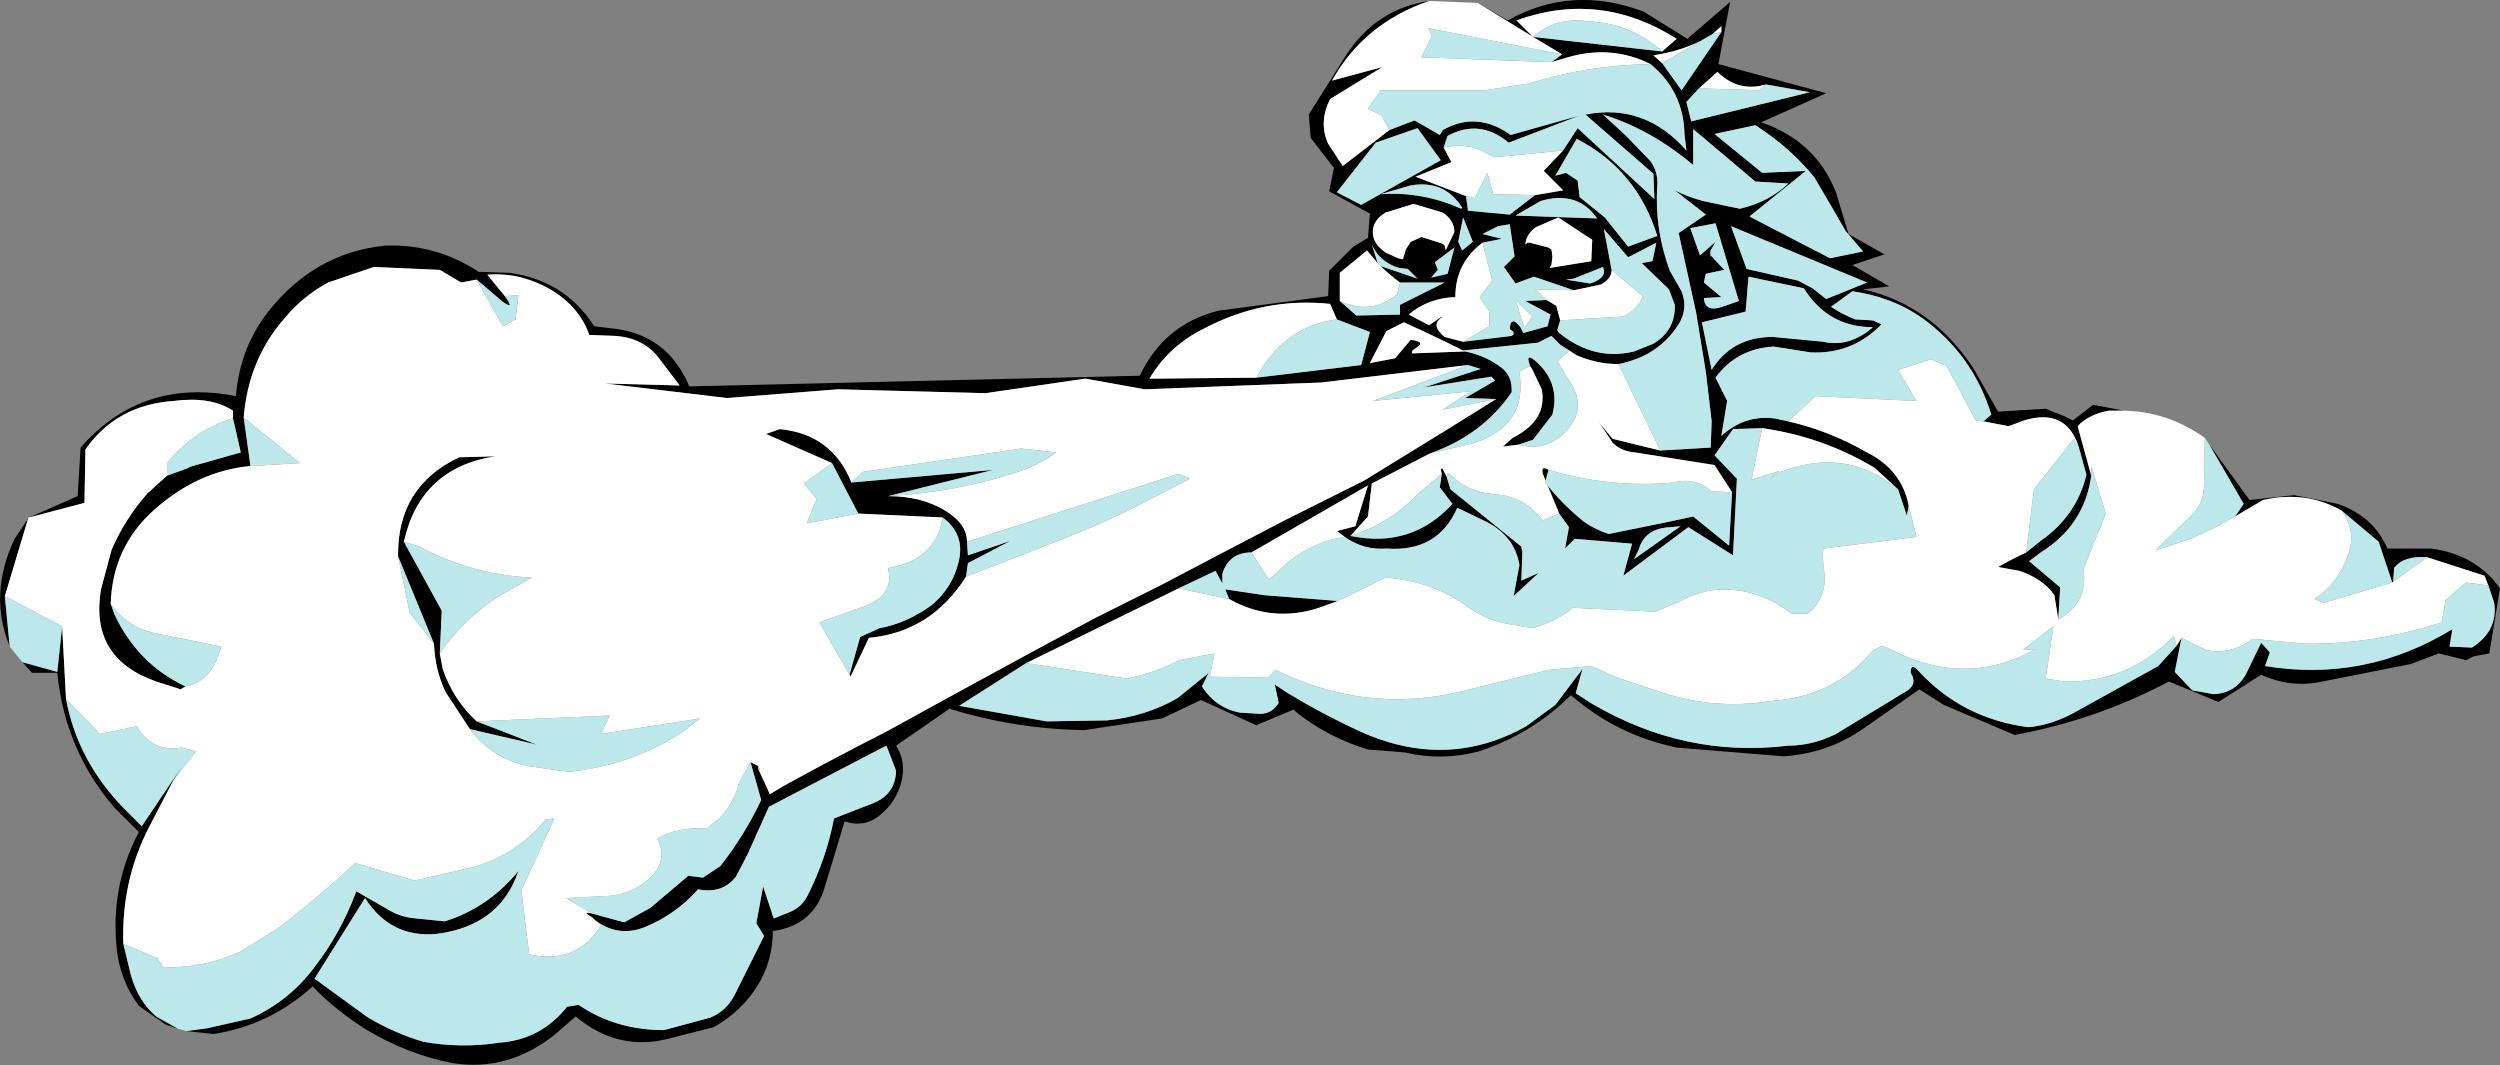 <?xml version="1.0" encoding="UTF-8" standalone="no"?>
<svg xmlns:xlink="http://www.w3.org/1999/xlink" height="54.85px" width="128.75px" xmlns="http://www.w3.org/2000/svg">
  <rect width="100%" height="100%" fill="#808080" stroke="none"/>
  <g transform="matrix(1.0, 0.0, 0.0, 1.0, 64.35, 27.45)">
    <path d="M-55.75 -2.95 L-54.65 -3.35 -54.6 -3.4 -51.95 -4.15 -52.35 -5.9 -52.35 -6.3 Q-53.5 -7.05 -55.4 -6.8 -58.35 -6.6 -59.95 -4.3 L-60.0 -1.55 -62.85 -0.8 -60.35 -1.9 -60.2 -4.4 Q-57.05 -8.0 -52.2 -7.05 -52.0 -9.55 -50.5 -11.45 -48.1 -14.45 -44.5 -14.8 -41.9 -14.9 -39.7 -13.45 L-38.1 -13.4 Q-35.25 -13.0 -33.75 -10.65 L-32.95 -10.55 Q-30.0 -10.3 -28.85 -7.55 L-5.65 -8.1 Q-4.4 -10.75 -1.6 -11.45 L4.05 -12.2 4.1 -13.5 5.35 -14.75 6.1 -15.2 6.2 -16.45 4.1 -17.6 4.35 -18.8 3.15 -20.35 3.05 -21.55 5.0 -24.65 Q6.55 -27.0 9.25 -27.4 5.9 -26.25 4.25 -23.3 L6.85 -24.0 4.15 -22.35 Q3.55 -21.15 4.05 -20.05 L4.8 -18.9 7.2 -20.75 8.5 -21.25 9.8 -20.5 9.95 -20.75 Q11.7 -21.75 13.45 -20.5 L17.0 -21.5 13.35 -20.1 Q11.85 -21.35 10.2 -20.45 L10.0 -19.85 10.4 -19.1 8.55 -18.35 11.15 -17.35 11.25 -16.6 13.4 -16.4 14.7 -17.4 16.15 -17.65 15.15 -18.65 16.15 -19.7 16.9 -20.85 20.85 -17.2 20.8 -18.5 17.3 -21.55 Q20.35 -22.15 22.5 -19.7 L22.4 -20.55 Q22.35 -22.75 20.65 -24.15 18.65 -25.15 16.4 -24.5 L15.55 -24.25 16.1 -24.65 14.6 -25.55 11.75 -27.3 13.3 -26.4 Q16.6 -28.25 20.3 -26.85 L22.55 -25.45 24.75 -27.35 24.15 -24.15 29.7 -22.65 26.35 -21.15 Q29.15 -20.2 30.2 -17.55 L30.85 -15.4 32.7 -14.35 31.05 -13.8 32.95 -12.7 31.6 -12.55 Q35.15 -11.75 37.3 -8.45 L38.55 -6.25 41.0 -6.4 42.0 -6.0 42.4 -5.8 43.45 -6.6 45.05 -6.3 44.25 -6.3 Q43.2 -6.1 42.65 -5.5 L43.35 -2.95 Q43.0 -0.4 40.75 1.0 L40.15 1.45 41.75 2.8 41.65 4.45 41.45 3.2 Q40.85 2.35 39.65 1.95 L38.55 1.75 Q39.25 1.35 40.0 1.0 L40.75 0.4 Q42.6 -0.9 43.1 -3.0 L42.7 -4.45 Q42.05 -6.45 39.9 -5.8 L39.1 -5.5 37.8 -5.75 38.2 -6.1 Q37.25 -9.2 34.6 -11.1 33.1 -12.15 31.05 -12.45 L29.95 -11.65 Q30.55 -11.25 31.2 -11.0 L32.1 -10.95 32.55 -10.75 Q31.05 -9.2 28.9 -9.3 L27.0 -9.6 Q25.1 -9.5 24.0 -8.0 L24.6 -6.8 24.3 -5.0 Q25.5 -6.1 27.05 -5.9 L27.75 -5.75 Q29.9 -5.25 31.8 -4.15 33.6 -3.25 33.95 -1.4 L33.85 -0.9 33.4 -2.25 32.2 -3.35 Q29.55 -4.95 26.4 -5.4 L24.9 -5.35 23.95 -4.0 25.1 -2.8 24.9 1.15 22.6 -0.3 19.25 2.2 19.7 0.55 16.75 0.3 16.25 0.8 16.45 -0.3 15.95 -1.0 15.35 -2.45 Q16.15 -1.45 17.2 -0.6 17.75 -0.2 18.5 0.05 L21.45 -0.55 22.85 -0.85 24.7 0.65 24.85 -2.1 23.95 -3.5 19.85 -4.15 Q19.15 -4.2 18.7 -4.65 L18.0 -5.7 18.7 -4.85 21.15 -4.25 23.75 -4.4 23.8 -5.75 23.5 -8.3 23.0 -11.35 22.1 -15.45 23.5 -16.4 21.9 -17.65 Q22.6 -17.3 23.35 -17.1 L25.25 -16.7 Q26.75 -17.05 27.75 -18.0 L26.05 -18.1 22.85 -20.8 22.85 -18.95 Q20.65 -20.8 18.2 -21.55 L19.35 -20.5 20.65 -19.15 Q21.05 -18.6 21.0 -17.9 20.85 -15.65 21.65 -13.5 L22.25 -12.45 Q22.6 -11.55 22.1 -10.75 21.05 -9.1 19.0 -8.7 17.9 -8.7 16.85 -9.15 L16.0 -9.7 15.55 -10.15 14.85 -9.8 11.0 -9.4 Q9.5 -10.15 7.95 -10.85 L7.05 -10.4 6.2 -8.75 7.5 -9.0 8.3 -9.95 Q9.1 -9.85 8.6 -9.55 L8.4 -9.4 8.35 -9.25 11.1 -9.35 Q12.15 -9.15 13.0 -8.5 13.55 -8.05 13.5 -7.25 12.0 -5.05 9.3 -4.1 L6.3 -2.55 6.1 -0.85 5.2 0.15 Q8.35 0.8 10.45 -1.5 L9.8 -2.35 9.9 -3.05 Q9.8 -3.4 9.95 -3.3 L10.15 -2.9 10.35 -2.25 14.0 0.7 14.05 1.0 14.0 2.45 14.9 2.05 13.6 3.25 13.9 1.65 Q13.65 0.1 12.05 -0.65 L10.7 -1.3 Q9.7 1.0 7.05 0.8 5.9 0.9 4.9 0.2 L4.5 -0.1 5.45 -0.35 6.1 -2.45 0.1 1.0 Q-1.05 1.0 -1.4 2.1 L-1.4 2.6 -1.75 1.95 -3.65 2.85 -11.5 6.7 -14.95 8.9 -10.45 9.7 -7.35 9.65 Q-5.35 9.45 -3.7 8.5 L-2.1 7.2 -2.45 7.9 Q-1.75 9.0 -0.5 9.25 L0.35 9.3 Q1.1 9.4 1.5 8.75 L1.3 7.8 1.9 8.2 Q3.7 9.3 5.65 10.2 10.15 12.25 14.25 9.95 L15.75 8.85 17.15 7.0 16.8 8.25 17.65 8.8 Q22.45 11.6 27.75 10.95 29.0 10.95 30.2 10.35 L33.9 8.1 Q34.4 7.75 34.05 7.2 34.05 6.65 34.45 7.1 36.7 9.55 40.1 10.0 41.35 9.9 42.65 9.15 L46.8 6.85 47.75 5.8 48.0 5.4 47.65 7.15 48.55 8.1 49.65 8.3 Q50.75 8.25 51.3 7.3 L52.1 5.65 52.55 6.15 52.3 6.85 Q57.45 7.7 61.95 4.95 L61.8 5.85 62.95 5.9 Q64.3 5.05 64.1 3.6 L63.8 2.7 63.6 2.2 60.65 1.25 Q59.45 1.15 58.95 1.8 L58.9 2.5 58.85 2.55 58.15 0.45 56.25 -1.15 Q54.4 -2.2 52.2 -1.7 L50.75 -0.85 51.2 -1.5 49.4 -4.6 51.5 -1.7 53.8 -1.95 56.05 -1.5 Q57.9 -0.85 58.6 0.8 L60.85 0.8 Q63.15 1.1 64.4 2.85 L63.85 6.2 63.05 6.35 62.65 6.55 61.25 6.2 59.8 6.75 55.25 7.65 Q53.65 8.0 52.1 7.3 L49.9 8.7 47.35 7.65 Q43.55 9.65 39.4 10.4 L35.75 8.85 34.5 8.05 31.65 10.05 Q29.8 11.35 27.5 11.5 L22.0 11.05 Q18.9 10.4 16.55 8.35 14.55 10.35 11.8 11.25 9.9 11.75 8.0 11.3 L6.1 11.15 Q3.95 10.5 2.25 9.1 L0.35 9.9 -2.5 8.6 -4.5 9.55 -8.5 10.15 Q-12.05 10.1 -15.45 9.05 L-18.2 10.95 Q-17.65 11.8 -17.95 12.9 -18.25 13.9 -19.0 14.5 -19.8 15.2 -20.85 14.85 L-21.85 18.15 Q-22.4 20.2 -24.55 20.5 -24.55 22.0 -25.3 23.25 -26.15 24.65 -27.6 25.45 L-29.95 26.05 Q-32.55 26.7 -34.7 24.9 L-35.8 25.85 Q-38.2 27.75 -41.05 27.3 -43.35 26.85 -45.45 25.6 -47.05 24.6 -48.25 23.35 -50.45 25.35 -53.35 25.8 L-54.75 25.65 -53.65 25.5 -51.45 25.0 Q-49.45 24.1 -48.15 22.35 -46.8 20.6 -46.0 18.45 L-44.35 19.4 Q-43.7 19.8 -42.9 19.85 L-41.45 20.0 Q-39.2 19.3 -37.65 17.4 -38.6 20.25 -41.9 20.65 -44.25 20.85 -45.55 18.8 L-48.15 22.95 -45.4 24.95 Q-44.05 25.75 -42.55 26.2 -40.6 26.55 -38.65 26.25 -36.5 26.1 -35.15 24.4 L-34.55 24.3 Q-32.65 25.6 -30.15 25.6 L-27.75 24.95 Q-26.95 24.6 -26.55 23.85 L-25.0 20.75 -25.4 20.1 -25.05 18.2 -24.5 19.85 -23.75 19.55 Q-23.1 19.3 -22.8 18.75 -21.8 16.8 -21.4 14.7 L-19.35 13.9 Q-18.25 13.45 -18.2 12.25 L-18.7 10.95 -24.75 14.1 -25.85 16.55 -26.45 17.7 Q-27.15 18.6 -28.4 18.35 -29.55 19.65 -31.15 20.3 -32.55 20.85 -33.75 19.9 L-33.85 19.8 Q-34.45 19.45 -33.85 19.6 L-32.2 20.05 -30.85 19.3 -28.9 17.65 -28.15 17.75 -27.25 17.15 Q-26.0 15.55 -25.15 13.75 L-25.7 11.8 -25.3 12.0 -25.3 12.15 -24.7 13.45 -23.95 13.0 Q-21.5 11.65 -18.75 10.25 L-14.65 8.0 -11.25 6.15 -7.9 4.35 -4.5 2.65 -1.55 1.1 1.8 -0.65 5.9 -2.7 10.05 -5.25 12.7 -6.9 11.1 -6.95 12.65 -7.85 12.45 -8.05 9.0 -7.5 11.9 -8.45 11.25 -8.65 3.7 -7.75 -5.4 -7.4 -8.45 -7.95 -13.6 -7.2 -21.2 -7.4 -26.9 -6.95 -33.2 -7.7 -29.35 -7.6 -30.45 -9.05 Q-31.25 -10.05 -32.65 -10.15 L-34.0 -10.2 Q-34.5 -11.6 -35.85 -12.45 -37.5 -13.45 -39.25 -13.3 L-38.35 -12.2 Q-37.8 -11.45 -38.45 -11.9 L-39.8 -13.05 -40.6 -12.9 -41.7 -13.55 -45.1 -13.7 -47.45 -12.9 Q-48.75 -12.2 -49.7 -11.05 -51.55 -8.95 -51.8 -5.95 L-51.45 -3.45 Q-54.15 -3.2 -56.4 -1.2 -58.55 0.7 -58.65 3.65 L-58.45 4.2 Q-57.25 6.75 -54.8 7.9 L-55.05 8.05 -56.3 7.65 Q-59.75 6.45 -59.15 2.9 L-58.6 0.85 Q-57.9 -0.75 -56.75 -2.05 L-55.75 -2.95 M-62.9 -0.75 L-64.1 3.25 -63.85 5.85 Q-64.95 3.15 -63.6 0.3 L-62.9 -0.75 M-61.15 4.8 L-60.95 8.55 Q-60.35 11.75 -57.95 14.2 L-57.05 15.1 -55.0 12.05 -55.4 12.7 -56.7 15.2 Q-58.1 17.95 -58.0 21.15 L-57.6 22.8 Q-57.2 24.15 -56.3 24.9 L-55.15 25.55 -55.85 25.3 -57.2 24.35 Q-58.2 23.0 -58.35 21.3 -58.65 18.15 -57.2 15.4 L-58.45 14.15 Q-61.0 11.2 -61.4 7.2 L-62.7 7.2 -63.2 6.65 -61.4 7.15 -61.15 4.8 M-43.55 0.45 L-41.6 4.0 -41.7 6.2 -41.55 7.0 Q-41.0 8.6 -39.8 9.7 L-36.7 10.9 -40.15 10.1 -41.4 8.2 Q-41.95 7.05 -42.0 5.7 L-43.85 1.2 Q-43.9 -2.4 -40.7 -3.9 L-38.85 -3.95 Q-42.7 -3.35 -43.55 0.45 M6.5 -20.1 L4.5 -17.55 5.75 -16.9 9.85 -19.2 8.65 -20.85 6.5 -20.1 M8.85 -15.25 L9.95 -14.9 10.05 -14.8 10.1 -14.6 10.1 -14.55 10.55 -15.5 Q10.55 -16.1 9.95 -16.5 L8.45 -16.95 7.0 -16.5 Q6.35 -16.1 6.35 -15.5 6.35 -14.9 7.0 -14.45 L7.65 -14.15 7.9 -14.1 8.05 -14.6 8.3 -15.0 8.65 -15.15 8.85 -15.25 M11.0 -16.25 L10.75 -15.0 10.95 -14.55 11.5 -15.0 11.0 -16.25 M10.9 -16.7 L10.95 -16.75 Q10.05 -18.2 8.3 -17.9 L6.75 -17.45 Q8.9 -17.6 10.9 -16.7 M-20.5 -2.6 L-13.2 -3.25 -18.6 -1.9 Q-16.95 -1.9 -15.75 -1.2 -14.55 -0.5 -14.55 0.45 L-14.5 1.15 -12.3 0.4 -14.5 1.55 -14.6 2.25 Q-16.4 5.1 -19.6 5.4 L-20.55 7.4 -20.6 7.3 -20.05 5.35 -19.05 4.9 Q-17.65 4.65 -16.35 3.7 -15.3 2.8 -15.0 1.55 -14.6 0.1 -15.8 -0.8 L-20.15 -1.0 -21.5 -3.6 -24.9 -5.1 -24.2 -5.35 Q-21.5 -5.1 -20.5 -2.6 M9.35 -13.15 L10.2 -13.35 10.55 -14.7 9.55 -13.95 9.7 -13.55 9.35 -13.15 M7.75 -12.9 Q7.2 -13.3 6.75 -13.75 L8.65 -13.1 8.15 -13.6 7.7 -13.65 Q6.7 -13.95 6.3 -14.85 L6.6 -13.9 6.05 -14.55 4.65 -13.4 4.65 -11.95 5.5 -11.2 7.75 -11.25 7.75 -11.75 10.05 -12.9 7.75 -12.9 M12.0 -14.95 Q10.6 -13.9 10.6 -12.15 9.2 -12.1 8.2 -11.25 L9.25 -10.7 9.9 -11.15 9.9 -11.1 Q9.3 -10.7 10.05 -10.1 L11.0 -9.85 13.5 -10.15 Q13.75 -10.3 13.4 -10.5 13.45 -11.25 13.95 -10.6 L14.1 -10.3 15.35 -10.65 15.5 -11.25 14.2 -11.95 15.3 -12.0 15.8 -11.7 16.0 -10.95 15.85 -10.45 15.95 -10.3 Q17.75 -8.85 19.8 -9.35 L20.8 -9.75 Q21.95 -10.45 21.9 -11.75 L21.6 -12.55 20.2 -13.9 20.75 -14.0 20.95 -14.95 19.5 -14.2 18.25 -15.65 18.65 -13.55 Q18.65 -13.1 18.1 -12.8 L16.7 -12.5 14.65 -13.2 13.7 -12.85 13.1 -13.7 13.65 -14.25 13.4 -15.9 12.8 -15.8 12.0 -15.4 13.0 -15.15 12.0 -14.95 M0.35 -8.0 L5.75 -8.65 6.2 -10.35 4.5 -11.0 4.15 -11.8 Q0.75 -12.15 -2.3 -10.55 -4.15 -9.65 -5.15 -7.95 L0.35 -8.0 M14.45 -8.6 Q14.15 -9.4 14.85 -8.75 16.0 -7.65 15.6 -6.1 L14.6 -4.8 13.85 -4.55 13.05 -4.45 13.55 -4.9 Q15.35 -5.8 15.05 -7.4 L14.55 -8.45 14.45 -8.6 M-1.05 3.4 L-1.25 2.9 0.75 3.2 4.55 3.5 4.0 3.7 Q1.35 4.75 -1.05 3.4 M23.25 -25.35 Q22.15 -24.8 20.8 -24.6 L21.25 -24.2 22.25 -22.8 24.3 -25.8 24.3 -26.1 23.85 -25.7 23.25 -25.35 M21.25 -24.8 L22.0 -25.45 Q18.05 -27.95 13.75 -26.4 L14.6 -25.55 21.25 -24.8 M15.75 -18.4 L16.3 -18.55 16.9 -18.15 17.0 -17.3 18.3 -16.25 19.5 -14.75 21.0 -15.3 Q19.95 -18.7 16.85 -20.3 L15.75 -18.4 M15.9 -16.25 L14.75 -15.75 Q14.25 -15.4 14.2 -14.85 L14.3 -14.95 14.45 -14.95 15.4 -14.7 15.55 -14.6 15.6 -14.25 15.55 -13.8 15.45 -13.65 17.6 -14.0 17.65 -15.1 15.9 -16.25 M15.0 -17.1 L13.7 -16.35 17.9 -16.2 Q16.9 -17.65 15.0 -17.1 M23.15 -22.9 L22.5 -22.2 22.75 -21.2 28.85 -22.7 26.6 -23.1 Q25.25 -22.7 24.2 -23.65 L24.1 -23.75 23.15 -22.9 M26.95 -10.1 L29.55 -9.85 Q30.85 -9.55 32.05 -10.55 L32.1 -10.6 Q29.8 -10.6 28.55 -12.6 L25.7 -13.2 25.55 -11.4 23.3 -10.85 23.8 -8.4 Q24.85 -10.1 26.95 -10.1 M29.0 -12.6 L29.7 -12.05 31.8 -12.9 24.8 -15.8 25.6 -13.6 28.25 -13.0 29.0 -12.6 M23.95 -20.55 L26.4 -18.55 28.65 -18.65 25.75 -16.3 29.9 -14.15 31.6 -14.5 30.7 -15.55 29.95 -16.85 29.1 -18.3 Q27.85 -19.85 26.05 -21.0 L23.95 -20.55 M24.0 -15.95 L22.7 -15.7 23.2 -14.3 24.0 -15.0 23.75 -14.55 Q23.7 -14.25 23.8 -14.25 L24.45 -13.55 23.5 -13.35 23.4 -12.9 24.3 -12.15 23.4 -12.1 Q23.45 -11.35 24.35 -11.65 L25.2 -11.95 24.0 -15.95 M17.55 -12.85 Q18.45 -13.15 18.2 -13.7 L16.7 -13.1 16.3 -13.05 17.55 -12.85 M15.4 -3.25 L15.25 -2.7 15.1 -3.05 Q15.0 -3.5 15.4 -3.25 M21.7 -0.3 Q20.35 -0.25 20.05 0.85 L19.8 1.35 22.2 -0.35 21.7 -0.3" fill="#000000" fill-rule="evenodd" stroke="none"/>
    <path d="M-52.35 -5.9 Q-54.3 -5.35 -55.75 -3.6 L-55.75 -2.95 -56.75 -2.05 Q-57.9 -0.75 -58.6 0.85 L-59.15 2.9 Q-59.75 6.45 -56.3 7.65 L-55.05 8.05 -54.8 7.9 Q-53.7 7.7 -53.2 6.55 L-52.95 5.85 -56.4 5.15 Q-57.8 4.85 -58.65 3.65 -58.55 0.7 -56.4 -1.2 -54.15 -3.2 -51.45 -3.45 L-48.9 -3.6 -51.8 -5.95 Q-51.55 -8.95 -49.7 -11.05 -48.75 -12.2 -47.45 -12.9 L-45.1 -13.7 -41.7 -13.55 -40.6 -12.9 -39.8 -13.05 -38.45 -10.65 -37.8 -11.0 -37.65 -12.25 -38.35 -12.2 -39.25 -13.3 Q-37.5 -13.45 -35.85 -12.45 -34.5 -11.6 -34.0 -10.2 L-32.65 -10.15 Q-31.25 -10.05 -30.45 -9.05 L-29.35 -7.6 -33.2 -7.7 -26.9 -6.95 -21.2 -7.4 -13.6 -7.2 -8.45 -7.95 -5.4 -7.4 3.7 -7.75 11.25 -8.65 6.35 -6.8 11.4 -7.3 9.95 -6.35 12.7 -6.9 10.05 -5.25 5.9 -2.7 1.8 -0.65 -1.55 1.1 -4.5 2.65 -7.9 4.35 -11.25 6.15 -14.65 8.0 -18.75 10.25 Q-21.5 11.65 -23.95 13.0 L-24.7 13.45 -25.3 12.15 -25.2 12.2 -25.3 12.0 -25.7 11.8 -26.3 12.9 Q-26.55 13.9 -27.3 14.7 L-27.95 15.2 Q-29.55 15.15 -30.5 15.75 -29.95 16.8 -30.8 17.7 -31.85 18.7 -33.3 18.7 L-35.2 18.8 -33.85 19.6 Q-34.45 19.45 -33.85 19.8 L-33.75 19.9 -33.4 20.2 Q-34.65 22.25 -37.1 21.7 L-37.5 18.4 -35.8 14.7 -36.25 14.75 Q-37.65 16.5 -39.95 17.2 L-43.0 17.9 -46.05 17.0 Q-47.95 18.75 -49.95 20.3 L-51.95 21.55 Q-53.95 22.45 -55.95 22.35 L-56.25 21.9 -58.0 21.15 Q-58.1 17.95 -56.7 15.2 L-55.4 12.7 -54.25 11.25 -55.0 11.05 Q-56.55 11.3 -57.3 9.95 L-59.2 10.35 -60.95 8.55 -61.15 4.8 Q-62.6 4.05 -64.1 3.25 L-62.9 -0.75 -62.9 -0.8 -62.85 -0.8 -60.0 -1.55 -59.95 -4.3 Q-58.35 -6.6 -55.4 -6.8 -53.5 -7.05 -52.35 -6.3 L-52.35 -5.9 M-54.65 -3.35 L-54.65 -3.4 -54.6 -3.4 -54.65 -3.35 M-41.7 6.2 Q-40.45 4.4 -38.65 3.25 L-36.95 2.3 Q-40.05 2.15 -42.75 0.7 L-43.55 0.45 Q-42.7 -3.35 -38.85 -3.95 L-40.7 -3.9 Q-43.9 -2.4 -43.85 1.2 L-43.25 4.1 -42.0 5.7 Q-41.95 7.05 -41.4 8.2 L-40.15 10.1 Q-39.1 11.55 -37.2 12.0 L-35.05 12.3 Q-31.8 11.95 -29.2 10.25 L-28.3 9.55 -33.4 10.35 -32.95 9.4 -39.8 9.7 Q-41.0 8.6 -41.55 7.0 L-41.7 6.2 M9.25 -27.4 L11.75 -27.3 14.6 -25.55 16.1 -24.65 9.2 -26.0 9.4 -25.6 8.85 -24.5 15.55 -24.25 16.4 -24.5 Q18.65 -25.15 20.65 -24.15 17.4 -24.1 14.4 -23.15 L12.1 -22.8 6.75 -22.8 6.1 -21.85 6.8 -21.5 7.2 -20.75 4.8 -18.9 4.05 -20.05 Q3.55 -21.15 4.15 -22.35 L6.85 -24.0 4.25 -23.3 Q5.9 -26.25 9.25 -27.4 M45.05 -6.3 Q47.3 -6.25 49.2 -4.9 L49.15 -2.3 Q49.1 -1.55 48.6 -1.0 L46.65 0.9 48.45 0.3 Q49.65 -0.2 50.75 -0.85 L52.2 -1.7 Q54.4 -2.2 56.25 -1.15 57.0 -0.1 56.6 1.05 56.1 2.55 54.85 3.4 L55.3 3.6 58.85 2.55 58.9 2.5 60.65 1.25 63.6 2.2 63.8 2.7 62.65 2.55 61.6 3.45 61.4 4.6 Q57.85 5.75 54.35 5.7 L51.65 5.45 Q50.65 6.25 49.3 6.05 L48.0 5.4 47.75 5.8 47.6 5.3 Q45.3 7.7 42.0 7.65 L41.0 7.5 41.4 4.8 39.85 6.0 40.45 6.0 Q37.1 7.85 33.55 6.25 L32.6 5.8 32.1 6.05 Q30.1 8.45 26.85 8.65 23.85 9.15 20.9 8.1 L18.95 7.45 17.6 6.85 15.4 7.05 10.95 8.15 Q6.0 9.35 1.35 7.05 L0.95 7.45 -2.05 7.4 -1.8 6.2 -3.6 6.55 Q-4.9 7.2 -6.3 7.5 L-11.5 6.7 -3.65 2.85 -1.05 3.4 Q1.35 4.75 4.0 3.7 L4.55 3.5 7.0 2.3 Q9.3 2.45 11.1 3.7 12.0 4.4 13.15 4.65 L14.55 4.9 Q15.75 4.6 16.65 3.85 L20.9 4.05 22.2 3.5 Q22.95 3.1 23.8 2.95 26.05 2.7 27.9 4.15 L28.75 4.15 Q29.75 3.35 29.6 2.0 29.5 1.4 29.55 0.8 L34.35 0.2 33.95 -1.4 Q33.6 -3.25 31.8 -4.15 29.9 -5.25 27.75 -5.75 L29.15 -7.05 34.35 -6.8 33.4 -8.4 35.1 -8.95 35.9 -8.6 37.4 -5.8 37.8 -5.75 39.1 -5.5 39.9 -5.8 Q42.05 -6.45 42.7 -4.45 L42.45 -4.85 40.4 -2.25 40.0 1.0 Q39.25 1.35 38.55 1.75 L39.65 1.95 Q40.85 2.35 41.45 3.2 L41.65 4.45 Q43.2 3.6 42.95 1.85 L44.1 -1.0 43.35 -3.45 43.35 -2.95 42.65 -5.5 Q43.2 -6.1 44.25 -6.3 L45.05 -6.3 M11.15 -17.35 L8.55 -18.35 10.4 -19.1 10.0 -19.85 Q11.3 -20.15 12.3 -19.5 L12.6 -19.35 16.15 -19.7 15.15 -18.65 16.15 -17.65 14.7 -17.4 12.55 -17.45 12.25 -18.55 11.6 -17.25 11.15 -17.35 M8.85 -15.25 L8.65 -15.15 8.3 -15.0 8.05 -14.6 7.9 -14.1 7.65 -14.15 7.0 -14.45 Q6.35 -14.9 6.35 -15.5 6.35 -16.1 7.0 -16.5 L8.45 -16.95 9.95 -16.5 Q10.55 -16.1 10.55 -15.5 L10.1 -14.55 10.1 -14.6 10.05 -14.8 9.95 -14.9 8.85 -15.25 M-18.6 -1.9 Q-15.3 -2.1 -12.4 -3.0 -11.1 -3.35 -9.95 -4.15 L-11.75 -4.35 -19.9 -3.15 -20.5 -2.6 Q-21.5 -5.1 -24.2 -5.35 L-24.9 -5.1 -21.5 -3.6 -22.95 -2.55 -22.3 -1.75 -22.8 -0.5 -20.15 -1.0 -15.8 -0.8 Q-16.15 1.4 -18.6 1.8 L-18.6 1.9 Q-18.4 2.8 -19.05 3.35 -19.5 3.7 -20.05 3.85 L-22.15 4.6 -20.6 7.3 -20.55 7.4 -19.6 5.4 Q-16.4 5.1 -14.6 2.25 L-9.35 0.2 Q-7.05 -0.7 -4.9 -1.85 L-3.05 -2.8 -3.65 -3.05 -14.55 0.45 Q-14.55 -0.5 -15.75 -1.2 -16.95 -1.9 -18.6 -1.9 M0.1 1.0 L6.1 -2.45 5.45 -0.35 4.5 -0.1 4.9 0.2 Q3.3 0.45 2.05 1.45 L1.0 2.4 0.1 1.0 M14.05 1.0 L14.0 0.7 14.1 0.75 14.05 1.0 M10.15 -2.9 L9.95 -3.3 Q9.8 -3.4 9.9 -3.05 L8.65 -2.0 Q7.25 -0.5 5.2 0.15 L6.1 -0.85 6.3 -2.55 9.3 -4.1 11.45 -4.6 Q14.35 -5.5 13.9 -8.25 L13.95 -8.35 14.45 -8.6 14.55 -8.45 15.05 -7.4 Q15.35 -5.8 13.55 -4.9 L13.05 -4.45 13.85 -4.55 Q15.15 -4.2 16.1 -5.05 17.55 -6.35 16.4 -7.95 L15.85 -8.85 16.45 -9.35 16.0 -9.7 16.85 -9.15 Q17.9 -8.7 19.0 -8.7 L21.15 -4.25 18.7 -4.85 18.0 -5.7 18.7 -4.65 Q19.15 -4.2 19.85 -4.15 L23.95 -3.5 24.85 -2.1 23.8 -2.15 Q22.9 -2.9 21.85 -2.6 18.6 -2.3 15.4 -3.25 15.0 -3.5 15.1 -3.05 L15.25 -2.7 15.2 -2.6 15.35 -2.45 15.95 -1.0 15.1 -0.65 Q14.15 -1.9 12.6 -2.0 11.2 -2.1 10.25 -3.1 L10.2 -3.05 10.15 -2.9 M11.1 -9.35 L8.35 -9.25 8.4 -9.4 8.6 -9.55 Q9.1 -9.85 8.3 -9.95 L7.5 -9.0 6.2 -8.75 7.05 -10.4 7.95 -10.85 Q9.5 -10.15 11.0 -9.4 L11.1 -9.35 M26.4 -5.4 Q29.55 -4.95 32.2 -3.35 L33.4 -2.25 Q30.75 -4.45 27.35 -3.15 L26.85 -2.85 27.3 -3.2 25.85 -2.75 26.4 -5.4 M7.75 -12.9 L7.6 -12.3 Q6.3 -11.2 4.65 -11.95 L4.65 -13.4 6.05 -14.55 6.6 -13.9 6.75 -13.75 Q7.2 -13.3 7.75 -12.9 M11.0 -9.85 L10.05 -10.1 Q9.3 -10.7 9.9 -11.1 L9.9 -11.15 9.25 -10.7 8.2 -11.25 Q9.2 -12.1 10.6 -12.15 10.6 -13.9 12.0 -14.95 L12.5 -13.0 11.85 -12.15 12.35 -11.4 12.35 -10.65 11.0 -9.85 M16.7 -12.5 L18.1 -12.8 Q18.65 -13.1 18.65 -13.55 L20.25 -12.2 Q20.05 -11.55 19.25 -11.15 L16.0 -10.95 15.8 -11.7 15.3 -12.0 14.7 -12.55 16.7 -12.5 M15.95 -10.3 L15.85 -10.45 16.05 -10.4 15.95 -10.3 M0.35 -8.0 L-5.15 -7.95 Q-4.15 -9.65 -2.3 -10.55 0.75 -12.15 4.15 -11.8 L4.5 -11.0 Q2.2 -10.7 0.8 -8.75 L0.35 -8.0 M21.25 -24.2 L20.8 -24.6 Q22.15 -24.8 23.25 -25.35 L21.25 -24.2 M23.85 -25.7 L24.3 -26.1 24.3 -25.8 23.85 -25.7 M21.25 -24.8 Q19.65 -26.25 17.45 -26.35 15.8 -26.6 14.6 -25.55 L13.75 -26.4 Q18.05 -27.95 22.0 -25.45 L21.25 -24.8 M15.9 -16.25 L17.65 -15.1 17.6 -14.0 15.45 -13.65 15.55 -13.8 15.6 -14.25 15.55 -14.6 15.4 -14.7 14.45 -14.95 14.3 -14.95 14.2 -14.85 Q14.25 -15.4 14.75 -15.75 L15.9 -16.25 M23.15 -22.9 L24.1 -23.75 24.2 -23.65 Q25.25 -22.7 26.6 -23.1 L26.25 -22.8 23.15 -22.9 M13.7 -12.0 L14.55 -11.15 14.15 -10.55 13.7 -12.0 M12.65 -7.85 L12.4 -7.85 12.45 -8.05 12.65 -7.85" fill="#ffffff" fill-rule="evenodd" stroke="none"/>
    <path d="M-55.75 -2.95 L-55.75 -3.6 Q-54.3 -5.35 -52.35 -5.9 L-51.95 -4.15 -54.6 -3.4 -54.65 -3.4 -54.65 -3.35 -55.75 -2.95 M-64.1 3.25 Q-62.6 4.05 -61.15 4.8 L-61.4 7.15 -63.2 6.65 -63.85 5.85 -64.1 3.25 M-60.95 8.55 L-59.2 10.35 -57.3 9.95 Q-56.55 11.3 -55.0 11.05 L-54.25 11.25 -55.4 12.7 -55.0 12.05 -57.05 15.1 -57.95 14.2 Q-60.35 11.75 -60.95 8.55 M-58.0 21.15 L-56.25 21.9 -55.95 22.35 Q-53.95 22.45 -51.95 21.55 L-49.95 20.3 Q-47.95 18.75 -46.05 17.0 L-43.0 17.9 -39.95 17.2 Q-37.65 16.5 -36.25 14.75 L-35.8 14.7 -37.5 18.4 -37.1 21.7 Q-34.65 22.25 -33.4 20.2 L-33.75 19.9 Q-32.55 20.85 -31.15 20.3 -29.55 19.65 -28.4 18.35 -27.15 18.6 -26.45 17.7 L-25.85 16.55 -24.75 14.1 -18.7 10.95 -18.2 12.25 Q-18.25 13.45 -19.35 13.9 L-21.4 14.7 Q-21.8 16.8 -22.8 18.75 -23.1 19.3 -23.75 19.55 L-24.5 19.85 -25.05 18.2 -25.4 20.1 -25.0 20.75 -26.55 23.85 Q-26.95 24.6 -27.75 24.95 L-30.15 25.6 Q-32.65 25.6 -34.55 24.3 L-35.15 24.4 Q-36.5 26.1 -38.65 26.25 -40.6 26.55 -42.55 26.2 -44.05 25.75 -45.4 24.95 L-48.15 22.95 -45.55 18.8 Q-44.25 20.85 -41.9 20.65 -38.6 20.25 -37.65 17.4 -39.2 19.3 -41.45 20.0 L-42.9 19.85 Q-43.7 19.8 -44.35 19.4 L-46.0 18.45 Q-46.8 20.6 -48.15 22.35 -49.45 24.1 -51.45 25.0 L-53.65 25.5 -54.75 25.65 -55.1 25.55 -55.15 25.55 -56.3 24.9 Q-57.2 24.15 -57.6 22.8 L-58.0 21.15 M-33.85 19.6 L-35.2 18.8 -33.3 18.7 Q-31.85 18.7 -30.8 17.7 -29.95 16.8 -30.5 15.75 -29.55 15.15 -27.95 15.2 L-27.3 14.7 Q-26.55 13.9 -26.3 12.9 L-25.7 11.8 -25.15 13.75 Q-26.0 15.55 -27.25 17.15 L-28.15 17.75 -28.9 17.65 -30.85 19.3 -32.2 20.05 -33.85 19.6 M-25.3 12.0 L-25.2 12.2 -25.3 12.15 -25.3 12.0 M12.7 -6.9 L9.95 -6.35 11.4 -7.3 6.35 -6.8 11.25 -8.65 11.9 -8.45 9.0 -7.5 12.45 -8.05 12.4 -7.85 12.65 -7.85 11.1 -6.95 12.7 -6.9 M-38.35 -12.2 L-37.65 -12.25 -37.8 -11.0 -38.45 -10.65 -39.8 -13.05 -38.45 -11.9 Q-37.8 -11.45 -38.35 -12.2 M-51.8 -5.95 L-48.9 -3.6 -51.45 -3.45 -51.8 -5.95 M-58.65 3.65 Q-57.8 4.85 -56.4 5.15 L-52.95 5.85 -53.2 6.55 Q-53.7 7.7 -54.8 7.9 -57.25 6.75 -58.45 4.2 L-58.65 3.65 M-43.55 0.45 L-42.75 0.7 Q-40.05 2.15 -36.95 2.3 L-38.65 3.25 Q-40.45 4.4 -41.7 6.2 L-41.6 4.0 -43.55 0.45 M-39.8 9.7 L-32.95 9.4 -33.4 10.35 -28.3 9.55 -29.2 10.25 Q-31.8 11.95 -35.05 12.3 L-37.2 12.0 Q-39.1 11.55 -40.15 10.1 L-36.7 10.9 -39.8 9.7 M-42.0 5.7 L-43.25 4.1 -43.85 1.2 -42.0 5.7 M7.2 -20.75 L6.8 -21.5 6.1 -21.85 6.75 -22.8 12.1 -22.8 14.4 -23.15 Q17.4 -24.1 20.65 -24.15 22.35 -22.75 22.4 -20.55 L22.5 -19.7 Q20.35 -22.15 17.3 -21.55 L20.8 -18.5 20.85 -17.2 16.9 -20.85 16.15 -19.7 12.6 -19.35 12.3 -19.5 Q11.3 -20.15 10.0 -19.85 L10.2 -20.45 Q11.85 -21.35 13.35 -20.1 L17.0 -21.5 13.45 -20.5 Q11.7 -21.75 9.95 -20.75 L9.8 -20.5 8.5 -21.25 7.2 -20.75 M15.55 -24.25 L8.85 -24.5 9.4 -25.6 9.2 -26.0 16.1 -24.65 15.55 -24.25 M49.2 -4.9 L49.4 -4.6 51.2 -1.5 50.75 -0.85 Q49.65 -0.2 48.45 0.3 L46.65 0.9 48.6 -1.0 Q49.1 -1.55 49.15 -2.3 L49.2 -4.9 M6.5 -20.1 L8.65 -20.85 9.85 -19.2 5.75 -16.9 4.5 -17.55 6.5 -20.1 M11.15 -17.35 L11.6 -17.25 12.25 -18.55 12.55 -17.45 14.7 -17.4 13.4 -16.4 11.25 -16.6 11.15 -17.35 M10.9 -16.7 Q8.9 -17.6 6.75 -17.45 L8.3 -17.9 Q10.05 -18.2 10.95 -16.75 L10.9 -16.7 M11.0 -16.25 L11.5 -15.0 10.95 -14.55 10.75 -15.0 11.0 -16.25 M-20.5 -2.6 L-19.9 -3.15 -11.75 -4.35 -9.95 -4.15 Q-11.1 -3.35 -12.4 -3.0 -15.3 -2.1 -18.6 -1.9 L-13.2 -3.25 -20.5 -2.6 M-14.55 0.45 L-3.65 -3.05 -3.05 -2.8 -4.9 -1.85 Q-7.05 -0.7 -9.35 0.2 L-14.6 2.25 -14.5 1.55 -12.3 0.4 -14.5 1.15 -14.55 0.45 M-20.6 7.3 L-22.15 4.6 -20.05 3.85 Q-19.5 3.7 -19.05 3.35 -18.4 2.8 -18.6 1.9 L-18.6 1.8 Q-16.15 1.4 -15.8 -0.8 -14.6 0.1 -15.0 1.55 -15.3 2.8 -16.35 3.7 -17.65 4.65 -19.05 4.9 L-20.05 5.35 -20.6 7.3 M-20.15 -1.0 L-22.8 -0.5 -22.3 -1.75 -22.95 -2.55 -21.5 -3.6 -20.15 -1.0 M47.75 5.8 L46.8 6.85 42.65 9.15 Q41.35 9.9 40.1 10.0 36.7 9.55 34.45 7.1 34.05 6.65 34.05 7.2 34.4 7.75 33.9 8.1 L30.2 10.35 Q29.0 10.95 27.75 10.95 22.45 11.6 17.65 8.8 L16.8 8.25 17.15 7.0 15.75 8.85 14.25 9.95 Q10.15 12.25 5.65 10.2 3.7 9.3 1.9 8.2 L1.3 7.8 1.5 8.75 Q1.1 9.4 0.35 9.3 L-0.5 9.25 Q-1.75 9.0 -2.45 7.9 L-2.1 7.2 -3.7 8.5 Q-5.35 9.45 -7.35 9.65 L-10.45 9.7 -14.95 8.9 -11.5 6.7 -6.3 7.5 Q-4.9 7.2 -3.6 6.55 L-1.8 6.2 -2.05 7.4 0.95 7.45 1.35 7.05 Q6.0 9.35 10.95 8.15 L15.4 7.05 17.6 6.85 18.95 7.45 20.9 8.1 Q23.85 9.15 26.85 8.65 30.1 8.45 32.1 6.05 L32.6 5.8 33.55 6.25 Q37.1 7.85 40.45 6.0 L39.85 6.0 41.4 4.8 41.0 7.5 42.0 7.65 Q45.3 7.7 47.6 5.3 L47.75 5.8 M-3.65 2.85 L-1.75 1.95 -1.4 2.6 -1.4 2.1 Q-1.05 1.0 0.1 1.0 L1.0 2.4 2.05 1.45 Q3.3 0.45 4.9 0.2 5.9 0.9 7.05 0.8 9.7 1.0 10.7 -1.3 L12.05 -0.65 Q13.65 0.1 13.9 1.65 L13.6 3.25 14.9 2.05 14.0 2.45 14.05 1.0 14.1 0.75 14.0 0.7 10.35 -2.25 10.15 -2.9 10.2 -3.05 10.25 -3.1 Q11.2 -2.1 12.6 -2.0 14.15 -1.9 15.1 -0.65 L15.95 -1.0 16.45 -0.3 16.25 0.8 16.75 0.3 19.7 0.55 19.25 2.2 22.6 -0.3 24.9 1.15 25.1 -2.8 23.95 -4.0 24.9 -5.35 26.4 -5.4 25.85 -2.75 27.3 -3.2 26.85 -2.85 27.35 -3.15 Q30.75 -4.45 33.4 -2.25 L33.85 -0.9 33.95 -1.4 34.35 0.2 29.55 0.8 Q29.5 1.4 29.6 2.0 29.75 3.35 28.75 4.15 L27.9 4.15 Q26.05 2.7 23.8 2.95 22.95 3.1 22.2 3.5 L20.9 4.05 16.65 3.85 Q15.75 4.6 14.55 4.9 L13.15 4.65 Q12.0 4.4 11.1 3.7 9.3 2.45 7.0 2.3 L4.55 3.5 0.75 3.2 -1.25 2.9 -1.05 3.4 -3.65 2.85 M9.9 -3.05 L9.8 -2.35 10.45 -1.5 Q8.35 0.8 5.2 0.15 7.25 -0.5 8.65 -2.0 L9.9 -3.05 M9.3 -4.1 Q12.0 -5.05 13.5 -7.25 13.55 -8.05 13.0 -8.5 12.15 -9.15 11.1 -9.35 L11.0 -9.4 14.85 -9.8 15.55 -10.15 16.0 -9.7 16.45 -9.35 15.85 -8.85 16.4 -7.95 Q17.55 -6.35 16.1 -5.05 15.15 -4.2 13.85 -4.55 L14.6 -4.8 15.6 -6.1 Q16.0 -7.65 14.85 -8.75 14.15 -9.4 14.45 -8.6 L13.95 -8.35 13.9 -8.25 Q14.35 -5.5 11.45 -4.6 L9.3 -4.1 M19.0 -8.7 Q21.05 -9.1 22.1 -10.75 22.6 -11.55 22.25 -12.45 L21.65 -13.5 Q20.85 -15.65 21.0 -17.9 21.05 -18.6 20.65 -19.15 L19.35 -20.5 18.2 -21.55 Q20.65 -20.8 22.85 -18.95 L22.85 -20.8 26.05 -18.1 27.75 -18.0 Q26.75 -17.05 25.25 -16.7 L23.35 -17.1 Q22.6 -17.3 21.9 -17.65 L23.5 -16.4 22.1 -15.45 23.0 -11.35 23.5 -8.3 23.8 -5.75 23.75 -4.4 21.15 -4.25 19.0 -8.7 M24.85 -2.1 L24.7 0.65 22.85 -0.85 21.45 -0.55 18.5 0.05 Q17.75 -0.2 17.2 -0.6 16.15 -1.45 15.35 -2.45 L15.2 -2.6 15.25 -2.7 15.4 -3.25 Q18.6 -2.3 21.85 -2.6 22.9 -2.9 23.8 -2.15 L24.85 -2.1 M27.75 -5.75 L27.05 -5.9 Q25.5 -6.1 24.3 -5.0 L24.6 -6.8 24.0 -8.0 Q25.1 -9.5 27.0 -9.6 L28.9 -9.3 Q31.05 -9.2 32.55 -10.75 L32.1 -10.95 31.2 -11.0 Q30.55 -11.25 29.95 -11.65 L31.05 -12.45 Q33.1 -12.15 34.6 -11.1 37.25 -9.2 38.2 -6.1 L37.8 -5.75 37.4 -5.8 35.9 -8.6 35.1 -8.95 33.4 -8.4 34.35 -6.8 29.15 -7.05 27.75 -5.75 M42.7 -4.45 L43.1 -3.0 Q42.6 -0.9 40.75 0.4 L40.0 1.0 40.4 -2.25 42.45 -4.85 42.7 -4.45 M41.65 4.45 L41.75 2.8 40.15 1.45 40.75 1.0 Q43.0 -0.4 43.35 -2.95 L43.35 -3.45 44.1 -1.0 42.95 1.85 Q43.2 3.6 41.65 4.45 M9.35 -13.15 L9.7 -13.55 9.55 -13.95 10.55 -14.7 10.2 -13.35 9.35 -13.15 M4.65 -11.95 Q6.3 -11.2 7.6 -12.3 L7.75 -12.9 10.05 -12.9 7.75 -11.75 7.75 -11.25 5.5 -11.2 4.65 -11.95 M6.75 -13.75 L6.6 -13.9 6.3 -14.85 Q6.7 -13.95 7.7 -13.65 L8.15 -13.6 8.65 -13.1 6.75 -13.75 M12.0 -14.95 L13.0 -15.15 12.0 -15.4 12.8 -15.8 13.4 -15.9 13.65 -14.25 13.1 -13.7 13.7 -12.85 14.65 -13.2 16.7 -12.5 14.7 -12.55 15.3 -12.0 14.2 -11.95 15.5 -11.25 15.35 -10.65 14.1 -10.3 13.95 -10.6 Q13.45 -11.25 13.4 -10.5 13.75 -10.3 13.5 -10.15 L11.0 -9.85 12.35 -10.65 12.35 -11.4 11.85 -12.15 12.5 -13.0 12.0 -14.95 M18.65 -13.55 L18.25 -15.65 19.5 -14.2 20.95 -14.95 20.75 -14.0 20.2 -13.9 21.6 -12.55 21.9 -11.75 Q21.95 -10.45 20.8 -9.75 L19.8 -9.35 Q17.75 -8.85 15.95 -10.3 L16.05 -10.4 15.85 -10.45 16.0 -10.95 19.25 -11.15 Q20.05 -11.55 20.25 -12.2 L18.65 -13.55 M4.5 -11.0 L6.2 -10.35 5.75 -8.65 0.35 -8.0 0.8 -8.75 Q2.2 -10.7 4.5 -11.0 M48.0 5.4 L49.3 6.05 Q50.65 6.25 51.65 5.45 L54.35 5.7 Q57.85 5.75 61.4 4.6 L61.6 3.45 62.65 2.55 63.8 2.7 64.1 3.6 Q64.3 5.05 62.95 5.9 L61.8 5.85 61.95 4.95 Q57.45 7.7 52.3 6.85 L52.55 6.15 52.1 5.65 51.3 7.3 Q50.75 8.25 49.65 8.3 L48.55 8.1 47.65 7.15 48.0 5.4 M60.65 1.25 L58.9 2.5 58.95 1.8 Q59.45 1.15 60.65 1.25 M58.85 2.55 L55.3 3.6 54.85 3.4 Q56.1 2.55 56.6 1.05 57.0 -0.1 56.25 -1.15 L58.15 0.45 58.85 2.55 M23.25 -25.35 L23.85 -25.7 24.3 -25.8 22.25 -22.8 21.25 -24.2 23.25 -25.35 M14.6 -25.55 Q15.8 -26.6 17.45 -26.35 19.65 -26.25 21.25 -24.8 L14.6 -25.55 M15.75 -18.4 L16.85 -20.3 Q19.95 -18.7 21.0 -15.3 L19.5 -14.75 18.3 -16.25 17.0 -17.3 16.9 -18.15 16.3 -18.55 15.75 -18.4 M15.0 -17.1 Q16.9 -17.65 17.9 -16.2 L13.7 -16.35 15.0 -17.1 M26.6 -23.1 L28.85 -22.7 22.75 -21.2 22.5 -22.2 23.15 -22.9 26.25 -22.8 26.6 -23.1 M24.0 -15.95 L25.2 -11.95 24.35 -11.65 Q23.45 -11.35 23.4 -12.1 L24.3 -12.15 23.4 -12.9 23.5 -13.35 24.45 -13.55 23.8 -14.25 Q23.7 -14.25 23.75 -14.55 L24.0 -15.0 23.2 -14.3 22.7 -15.7 24.0 -15.95 M23.95 -20.55 L26.05 -21.0 Q27.85 -19.85 29.1 -18.3 L29.95 -16.85 30.7 -15.55 31.6 -14.5 29.9 -14.15 25.75 -16.3 28.65 -18.65 26.4 -18.55 23.95 -20.55 M29.0 -12.6 L28.25 -13.0 25.6 -13.6 24.8 -15.8 31.8 -12.9 29.7 -12.05 29.0 -12.6 M26.95 -10.1 Q24.85 -10.1 23.8 -8.4 L23.3 -10.85 25.55 -11.4 25.7 -13.2 28.55 -12.6 Q29.8 -10.6 32.1 -10.6 L32.05 -10.55 Q30.85 -9.55 29.55 -9.85 L26.95 -10.1 M17.55 -12.85 L16.3 -13.05 16.7 -13.1 18.2 -13.7 Q18.45 -13.15 17.55 -12.85 M13.7 -12.0 L14.15 -10.55 14.55 -11.15 13.7 -12.0 M21.7 -0.3 L22.2 -0.35 19.8 1.35 20.05 0.85 Q20.35 -0.25 21.7 -0.3" fill="#bce8eb" fill-rule="evenodd" stroke="none"/>
  </g>
</svg>
